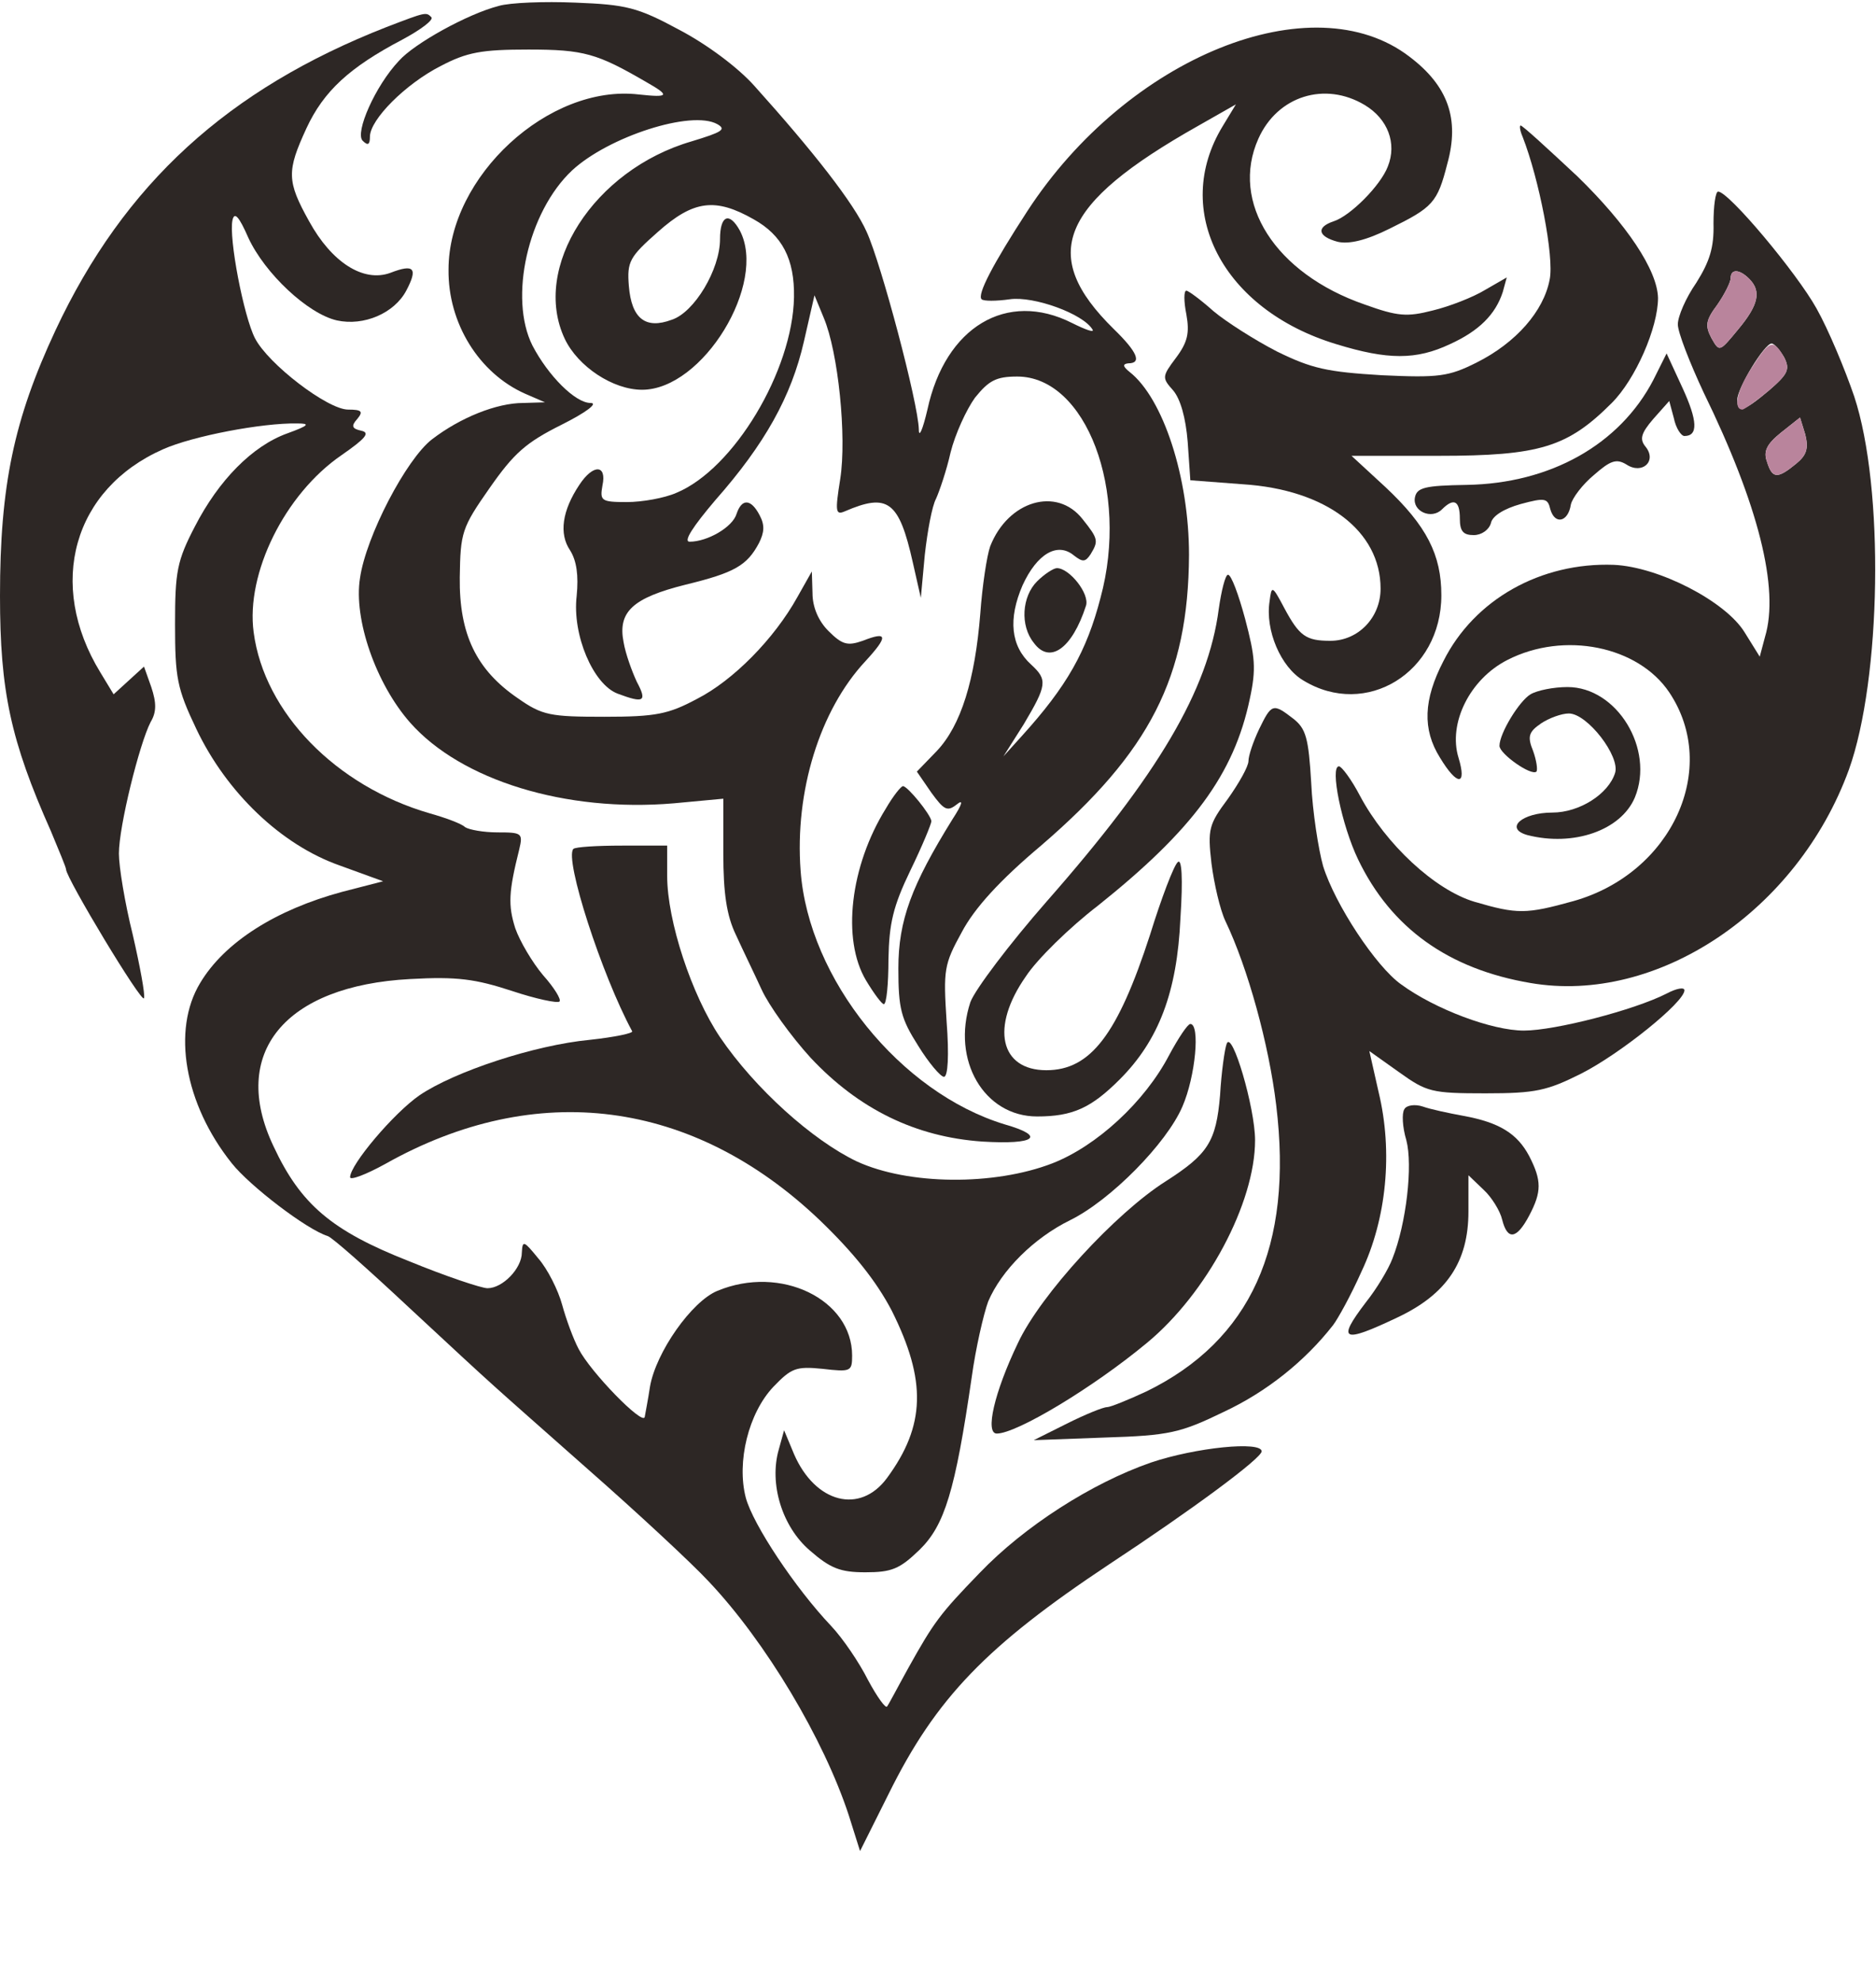 <!--?xml version="1.0" standalone="no"?-->

<svg version="1.0" xmlns="http://www.w3.org/2000/svg" width="284pt" height="300pt" viewBox="0 0 284 300" preserveAspectRatio="xMidYMid meet">
<g transform="translate(0,300) scale(0.1,-0.1)" fill="#2D2725" stroke="none">
<path class="node" id="node1" d="M755 2991 c-47 -12 -128 -57 -151 -83 -36 -38 -67 -109 -55 -121 8
-8 11 -6 11 6 0 26 54 80 107 107 40 21 62 25 133 25 84 0 104 -6 178 -49 37
-21 35 -24 -11 -19 -136 16 -288 -124 -288 -265 -1 -81 46 -157 116 -188 l30
-13 -33 -1 c-40 0 -95 -22 -138 -55 -39 -30 -100 -147 -109 -210 -10 -62 24
-160 76 -219 77 -87 235 -136 399 -122 l75 7 0 -83 c0 -60 5 -94 19 -123 10
-22 28 -59 39 -83 11 -24 44 -70 74 -103 73 -78 159 -120 260 -127 81 -5 97 8
34 26 -158 48 -297 220 -309 384 -9 120 29 243 98 317 35 38 34 46 -4 31 -23
-8 -31 -6 -52 15 -15 15 -24 36 -24 57 l-1 33 -22 -39 c-35 -63 -97 -126 -152
-154 -43 -23 -62 -27 -140 -27 -82 0 -94 2 -131 28 -63 43 -89 97 -88 183 1
68 3 75 45 135 37 53 55 69 109 96 38 19 56 33 44 33 -23 0 -64 41 -88 87 -36
72 -7 202 60 265 55 51 181 92 220 70 14 -8 7 -12 -39 -26 -148 -43 -243 -191
-192 -299 20 -42 73 -77 117 -77 92 0 190 161 148 241 -16 29 -30 23 -30 -13
0 -46 -39 -111 -73 -122 -40 -15 -61 2 -65 51 -3 37 1 44 44 82 54 48 87 52
145 19 43 -24 62 -60 61 -118 -2 -111 -91 -260 -178 -296 -18 -8 -52 -14 -75
-14 -39 0 -41 2 -37 25 7 32 -14 33 -35 1 -26 -39 -31 -74 -14 -99 10 -16 13
-38 10 -69 -7 -59 25 -134 62 -148 40 -15 45 -12 29 18 -7 15 -17 42 -20 60
-9 46 14 67 94 87 74 18 93 29 111 63 8 16 9 27 1 42 -13 25 -27 26 -35 2 -6
-20 -44 -42 -71 -42 -10 0 5 23 39 63 75 85 115 157 134 240 l16 70 14 -34
c22 -52 35 -180 25 -244 -8 -50 -7 -55 7 -49 65 28 82 16 103 -78 l12 -53 6
65 c4 36 11 74 17 85 5 11 16 43 22 70 7 28 24 65 37 83 21 26 32 32 64 32
104 0 170 -173 126 -335 -21 -81 -51 -134 -119 -209 l-28 -31 31 49 c35 59 36
67 11 90 -31 28 -35 69 -13 120 22 48 53 66 78 45 13 -10 17 -10 25 2 12 20
12 23 -12 53 -39 50 -113 28 -140 -41 -5 -14 -12 -60 -15 -102 -8 -100 -29
-169 -66 -208 l-30 -31 22 -32 c19 -26 24 -29 38 -18 11 9 9 1 -6 -22 -62
-100 -82 -153 -82 -226 0 -61 4 -76 30 -117 16 -26 34 -47 39 -47 6 0 8 32 4
84 -5 78 -4 86 23 135 19 36 57 78 120 131 165 142 223 255 224 440 0 117 -39
237 -90 277 -10 8 -11 12 -2 13 21 0 14 17 -22 52 -114 112 -82 189 127 307
l58 33 -20 -33 c-78 -128 0 -278 172 -330 78 -24 121 -24 172 0 44 20 69 45
80 79 l6 22 -33 -19 c-18 -11 -54 -25 -79 -31 -39 -10 -53 -9 -103 9 -136 47
-204 155 -161 251 29 65 101 87 161 51 35 -21 49 -58 35 -93 -11 -29 -57 -75
-82 -83 -27 -9 -24 -23 6 -31 17 -4 43 2 79 20 65 32 72 39 87 98 19 68 1 118
-57 162 -147 113 -427 0 -579 -234 -52 -80 -76 -126 -69 -133 3 -3 22 -3 43 0
36 5 111 -22 125 -46 3 -5 -11 0 -31 10 -99 50 -192 -6 -219 -131 -7 -30 -13
-44 -13 -30 -1 40 -57 251 -79 299 -19 43 -81 122 -170 221 -25 28 -72 63
-114 85 -63 34 -80 38 -157 41 -47 2 -99 0 -116 -5z"></path>
<path class="node" id="node2" d="M585 2959 c-240 -94 -397 -237 -501 -459 -63 -135 -84 -235 -84 -402
0 -144 16 -219 77 -356 12 -29 23 -55 23 -58 0 -13 115 -204 118 -195 2 5 -6
48 -17 96 -12 48 -21 103 -21 123 0 41 31 166 48 199 9 15 9 29 1 53 l-11 31
-23 -21 -23 -21 -20 33 c-82 134 -41 278 95 338 45 20 150 40 203 39 20 0 18
-3 -15 -15 -53 -19 -104 -71 -140 -141 -27 -52 -30 -68 -30 -148 0 -81 3 -97
32 -158 46 -97 129 -176 217 -207 l66 -24 -62 -16 c-100 -27 -178 -76 -215
-138 -43 -71 -24 -183 48 -273 27 -34 113 -100 145 -110 7 -2 62 -51 124 -109
141 -131 113 -105 270 -244 74 -65 157 -142 183 -170 86 -91 174 -238 212
-354 l17 -54 43 86 c72 146 149 225 334 348 126 83 230 160 231 171 0 16 -100
6 -168 -17 -89 -31 -191 -96 -259 -167 -60 -62 -69 -74 -108 -144 -15 -27 -29
-54 -32 -58 -2 -4 -15 14 -29 40 -13 26 -38 63 -56 82 -54 57 -118 153 -129
194 -14 54 4 128 42 168 27 28 34 31 74 27 43 -5 45 -4 45 20 0 85 -108 138
-204 98 -39 -16 -93 -93 -102 -145 -3 -20 -7 -40 -8 -46 -3 -13 -82 68 -100
103 -8 15 -19 45 -25 67 -6 22 -22 54 -36 70 -22 27 -24 28 -25 9 0 -24 -29
-54 -52 -54 -9 0 -63 18 -119 41 -117 46 -164 86 -205 174 -67 141 17 243 207
253 71 4 99 0 154 -18 36 -12 69 -19 72 -16 3 3 -8 21 -25 40 -16 19 -35 51
-42 71 -11 35 -10 55 6 119 6 25 4 26 -33 26 -21 0 -43 4 -49 8 -5 5 -29 14
-54 21 -141 41 -250 152 -266 274 -12 89 47 209 133 268 36 25 44 34 30 37
-14 3 -16 7 -6 18 9 11 7 14 -14 14 -31 0 -121 69 -141 108 -17 33 -40 152
-34 179 3 13 10 5 24 -27 25 -54 90 -115 134 -125 41 -9 87 11 105 45 18 34
12 41 -24 27 -41 -15 -89 16 -123 78 -34 61 -34 76 -4 141 26 56 65 92 145
134 28 15 48 30 44 34 -8 8 -8 8 -68 -15z"></path>
<path class="node" id="node3" d="M2305 2793 c25 -64 48 -182 41 -216 -9 -48 -51 -96 -111 -126 -42
-21 -57 -23 -143 -19 -83 5 -106 10 -159 36 -33 17 -77 45 -96 61 -19 17 -38
31 -41 31 -4 0 -4 -16 0 -36 5 -28 2 -42 -16 -66 -21 -28 -21 -30 -4 -49 11
-13 19 -41 22 -78 l4 -58 79 -6 c127 -8 209 -71 209 -158 0 -44 -34 -79 -76
-79 -37 0 -47 7 -70 50 -18 34 -19 34 -22 10 -7 -44 17 -100 51 -120 95 -58
209 12 209 129 0 61 -22 105 -85 164 l-51 47 132 0 c153 0 195 13 262 80 36
36 70 114 70 159 -1 42 -47 111 -122 184 -45 42 -83 77 -86 77 -2 0 -1 -8 3
-17z"></path>

<path class="node" id="node5" d="M2594 2662 c1 -37 -6 -58 -26 -90 -16 -23 -28 -51 -28 -63 0 -12 18
-58 39 -103 83 -170 115 -297 93 -370 l-8 -30 -23 37 c-29 47 -130 99 -198
102 -110 4 -211 -52 -258 -146 -30 -58 -32 -103 -5 -146 26 -43 41 -43 28 0
-16 52 17 119 74 148 86 44 198 21 245 -49 77 -115 4 -274 -145 -316 -72 -20
-85 -20 -150 -1 -60 18 -134 87 -173 160 -13 25 -28 45 -32 45 -14 0 4 -89 29
-141 50 -104 137 -166 261 -187 192 -33 404 109 482 323 49 137 54 426 8 565
-14 41 -39 101 -57 133 -30 54 -133 177 -149 177 -4 0 -7 -22 -7 -48z m54 -84
c19 -19 14 -40 -17 -77 -28 -34 -28 -34 -40 -13 -10 19 -9 27 9 51 11 16 20
34 20 40 0 14 13 14 28 -1z m53 -119 c9 -18 6 -25 -23 -50 -38 -32 -48 -35
-48 -14 0 17 41 85 52 85 4 0 12 -9 19 -21z m18 -161 c-28 -23 -36 -23 -44 3
-6 16 0 27 21 44 l29 23 8 -26 c5 -21 2 -31 -14 -44z"></path>

<path class="node" id="node7" d="M2503 2425 c-51 -98 -156 -157 -283 -159 -63 -1 -75 -4 -78 -19 -4
-21 25 -34 41 -18 18 18 27 13 27 -14 0 -19 5 -25 21 -25 12 0 23 8 26 18 2
11 20 22 45 29 37 10 41 9 45 -8 7 -24 27 -19 31 7 2 10 18 31 35 45 25 22 34
25 49 16 24 -16 47 5 29 27 -9 11 -7 20 12 42 l24 27 7 -26 c3 -15 11 -27 16
-27 21 0 20 23 -3 73 l-24 52 -20 -40z"></path>
<path class="node" id="node8" d="M1570 2120 c-23 -23 -26 -67 -5 -93 24 -33 58 -9 79 56 6 18 -25 57
-44 57 -5 0 -19 -9 -30 -20z"></path>
<path class="node" id="node9" d="M1845 2078 c-16 -123 -92 -251 -260 -442 -57 -65 -109 -134 -116
-153 -29 -88 21 -173 101 -173 54 0 82 13 125 56 59 59 87 132 92 244 4 61 2
91 -4 85 -6 -5 -25 -55 -42 -110 -49 -151 -90 -205 -157 -205 -70 0 -85 65
-31 142 17 26 66 74 109 107 144 115 206 199 230 313 10 46 8 64 -7 121 -10
37 -21 67 -26 67 -4 0 -10 -24 -14 -52z"></path>
<path class="node" id="node10" d="M2317 1949 c-17 -10 -47 -59 -47 -78 0 -12 48 -46 56 -39 2 3 0 17
-5 31 -9 22 -7 29 12 42 12 8 31 15 42 15 28 0 78 -65 70 -90 -10 -32 -54 -60
-95 -60 -46 0 -73 -24 -38 -34 70 -18 142 7 163 57 30 73 -27 167 -102 167
-21 0 -46 -5 -56 -11z"></path>
<path class="node" id="node11" d="M1906 1896 c-9 -19 -16 -40 -16 -48 0 -8 -14 -33 -31 -57 -29 -39
-31 -46 -25 -98 4 -31 13 -70 21 -87 34 -71 66 -187 77 -279 26 -214 -39 -356
-196 -433 -28 -13 -55 -24 -60 -24 -6 0 -33 -11 -61 -25 l-50 -25 108 4 c97 3
114 7 180 39 64 30 122 76 165 131 7 9 27 45 43 81 38 80 48 181 26 272 l-14
62 45 -32 c42 -30 49 -32 131 -32 76 0 93 4 145 30 59 30 156 108 156 126 0 5
-12 3 -27 -5 -49 -25 -169 -56 -216 -56 -48 0 -134 32 -186 70 -38 27 -100
121 -118 179 -7 25 -16 82 -18 126 -4 68 -8 82 -27 97 -31 24 -33 23 -52 -16z"></path>
<path class="node" id="node12" d="M1341 1776 c-54 -87 -67 -198 -30 -260 12 -20 24 -36 27 -36 4 0 7
30 7 68 1 54 7 80 33 134 18 37 32 71 32 75 -1 10 -36 53 -43 53 -3 0 -15 -15
-26 -34z"></path>
<path class="node" id="node13" d="M868 1715 c-14 -15 43 -191 89 -276 2 -3 -27 -9 -64 -13 -84 -8 -205
-48 -258 -84 -39 -27 -105 -105 -105 -124 0 -5 24 4 53 20 229 129 466 98 658
-85 52 -50 86 -93 109 -137 53 -106 51 -174 -7 -253 -41 -56 -109 -38 -141 36
l-15 36 -8 -29 c-15 -52 5 -117 47 -153 31 -27 46 -33 84 -33 40 0 52 5 82 34
38 37 54 89 79 261 6 44 18 96 25 115 20 47 69 96 124 123 61 30 146 116 170
172 20 46 27 125 12 125 -4 0 -18 -21 -32 -47 -37 -71 -110 -138 -177 -164
-88 -34 -218 -33 -296 3 -67 32 -154 110 -207 188 -43 64 -80 176 -80 244 l0
46 -68 0 c-38 0 -71 -2 -74 -5z"></path>
<path class="node" id="node14" d="M1857 1420 c-3 -8 -8 -43 -10 -78 -6 -70 -18 -89 -82 -130 -76 -48
-190 -172 -224 -245 -36 -75 -50 -137 -32 -137 30 0 145 69 227 137 91 75 164
212 164 307 0 49 -35 168 -43 146z"></path>
<path class="node" id="node15" d="M2126 1321 c-4 -6 -3 -27 3 -47 10 -38 0 -126 -21 -179 -6 -16 -24
-46 -40 -66 -45 -59 -36 -63 48 -23 74 35 107 84 107 160 l0 55 23 -22 c12
-11 25 -32 28 -45 8 -32 22 -30 41 6 19 36 19 53 0 90 -18 34 -45 51 -100 61
-22 4 -50 10 -61 14 -12 4 -25 2 -28 -4z"></path>










</g>
<g transform="translate(0,300) scale(0.1,-0.1)" fill="#B9849C" stroke="none">


<path class="node" id="node28" d="M2620 2579 c0 -6 -9 -24 -20 -40 -18 -24 -19 -32 -9 -51 12 -21 12
-21 40 13 31 37 36 58 17 77 -15 15 -28 15 -28 1z"></path>
<path class="node" id="node29" d="M2653 2445 c-23 -34 -30 -65 -15 -65 4 1 22 14 40 29 29 25 32 32 23
50 -16 28 -22 27 -48 -14z"></path>
<path class="node" id="node30" d="M2696 2345 c-21 -17 -27 -28 -21 -44 8 -26 16 -26 44 -3 16 13 19 23
14 44 l-8 26 -29 -23z"></path>
</g>
</svg>